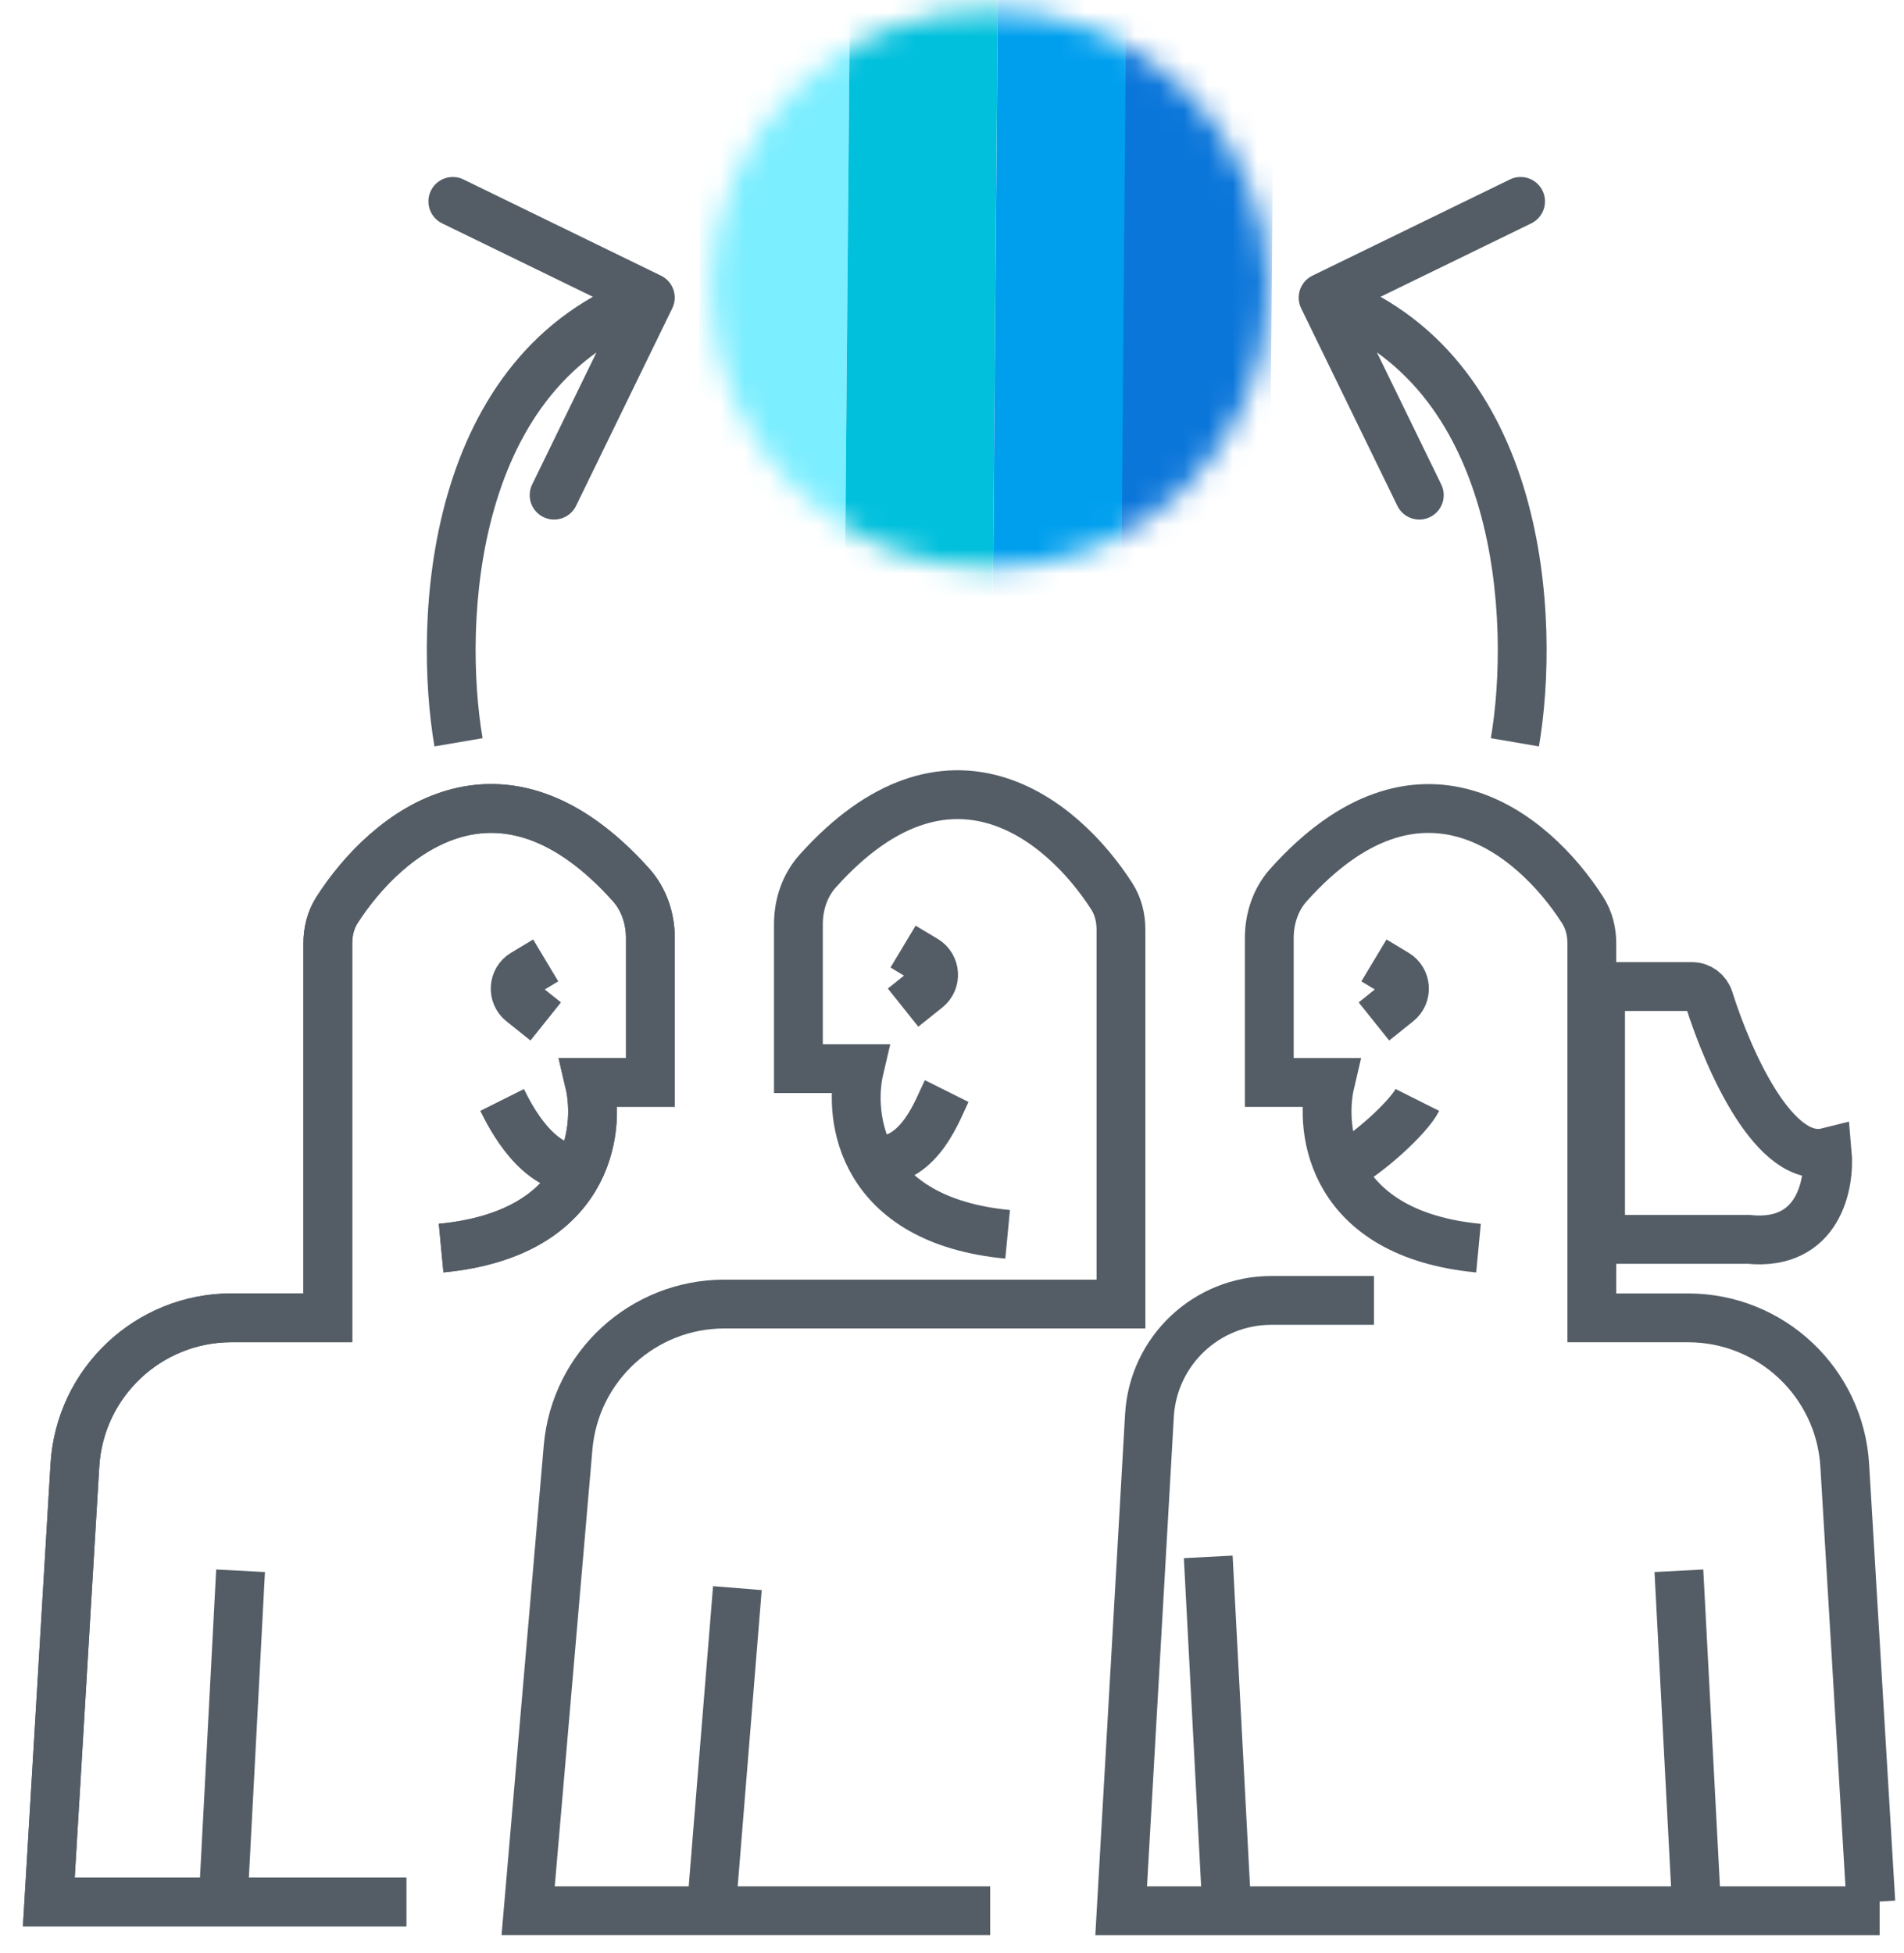 <?xml version="1.0" encoding="UTF-8"?>
<svg xmlns="http://www.w3.org/2000/svg" width="78" height="80" viewBox="0 0 78 80" fill="none">
  <mask id="mask0_0_8896" style="mask-type:alpha" maskUnits="userSpaceOnUse" x="29" y="0" width="23" height="24">
    <circle cx="40.561" cy="11.835" r="11.429" fill="#D9D9D9"></circle>
  </mask>
  <g mask="url(#mask0_0_8896)">
    <path d="M28.344 48.406L28.888 -15.828L34.948 -15.777L34.404 48.458L28.344 48.406Z" fill="#7BEEFF"></path>
    <path d="M34.406 48.457L34.95 -15.783L41.01 -15.732L40.466 48.508L34.406 48.457Z" fill="#00C0DC"></path>
    <path d="M40.469 48.508L41.013 -15.732L47.073 -15.681L46.529 48.559L40.469 48.508Z" fill="#009FEE"></path>
    <path d="M45.727 48.406L46.271 -15.834L52.331 -15.783L51.787 48.458L45.727 48.406Z" fill="#0B76DA"></path>
  </g>
  <path d="M27.54 12.629C27.782 12.133 27.576 11.534 27.079 11.292L18.988 7.351C18.492 7.109 17.893 7.315 17.651 7.812C17.41 8.308 17.616 8.907 18.112 9.149L25.304 12.652L21.801 19.844C21.559 20.341 21.765 20.939 22.262 21.181C22.758 21.423 23.357 21.217 23.599 20.72L27.54 12.629ZM19.77 30.237C19.372 27.908 19.272 24.226 20.254 20.816C21.23 17.426 23.232 14.425 26.967 13.137L26.315 11.246C21.765 12.815 19.421 16.481 18.332 20.263C17.248 24.026 17.363 28.023 17.798 30.574L19.77 30.237Z" fill="#545D66"></path>
  <path d="M53.303 12.629C53.062 12.133 53.268 11.534 53.764 11.292L61.855 7.351C62.352 7.109 62.95 7.315 63.192 7.812C63.434 8.308 63.228 8.907 62.731 9.149L55.539 12.652L59.043 19.844C59.285 20.341 59.079 20.939 58.582 21.181C58.086 21.423 57.487 21.217 57.245 20.72L53.303 12.629ZM61.074 30.237C61.472 27.908 61.571 24.226 60.59 20.816C59.613 17.426 57.612 14.425 53.876 13.137L54.528 11.246C59.079 12.815 61.422 16.481 62.512 20.263C63.595 24.026 63.481 28.023 63.045 30.574L61.074 30.237Z" fill="#545D66"></path>
  <path d="M16.643 77.906H2L3.068 60.023C3.27 56.627 6.083 53.977 9.485 53.977H13.429V38.642C13.429 38.159 13.544 37.681 13.805 37.275C15.868 34.063 20.536 30.308 25.854 36.245C26.384 36.837 26.643 37.623 26.643 38.417V44.335H24.143C24.619 46.359 24.071 50.55 18.071 51.121" stroke="#545D66" stroke-width="2"></path>
  <path d="M22.356 39.34L21.451 39.883C21.024 40.139 20.984 40.742 21.372 41.053L22.356 41.84" stroke="#545D66" stroke-width="2"></path>
  <path d="M16.643 77.91H2L3.068 60.027C3.27 56.631 6.083 53.981 9.485 53.981H13.429V38.646C13.429 38.163 13.544 37.685 13.805 37.278C15.868 34.066 20.536 30.312 25.854 36.249C26.384 36.84 26.643 37.627 26.643 38.421V44.339H24.143C24.619 46.363 24.071 50.554 18.071 51.125" stroke="#545D66" stroke-width="2"></path>
  <path d="M9.855 64.34L9.141 77.912M20.569 45.055C20.926 45.769 21.998 47.912 23.784 47.912" stroke="#545D66" stroke-width="2"></path>
  <path d="M36.995 38.773L37.9 39.316C38.327 39.572 38.368 40.176 37.979 40.487L36.995 41.273" stroke="#545D66" stroke-width="2"></path>
  <path d="M41.279 50.559C35.279 49.987 34.731 45.797 35.208 43.773H32.708V37.854C32.708 37.06 32.966 36.274 33.496 35.682C38.815 29.745 43.482 33.5 45.545 36.712C45.806 37.118 45.922 37.596 45.922 38.079V53.415H29.677C26.341 53.415 23.559 55.967 23.272 59.291L21.636 78.265H29.136M40.565 78.265H29.136M30.208 65.051L29.136 78.265" stroke="#545D66" stroke-width="2"></path>
  <path d="M49.497 63.771L50.211 77.342M38.782 44.691C38.425 45.406 37.711 47.548 35.925 47.548" stroke="#545D66" stroke-width="2"></path>
  <path d="M56.285 39.34L57.189 39.883C57.616 40.139 57.657 40.742 57.268 41.053L56.285 41.84" stroke="#545D66" stroke-width="2"></path>
  <path d="M68.778 64.34L69.492 77.912M58.064 45.055C57.706 45.769 55.992 47.34 54.849 47.912" stroke="#545D66" stroke-width="2"></path>
  <path d="M76.641 77.91L75.573 60.027C75.37 56.631 72.557 53.981 69.156 53.981H65.212V38.646C65.212 38.163 65.096 37.685 64.835 37.278C62.773 34.066 58.105 30.312 52.786 36.249C52.256 36.84 51.998 37.627 51.998 38.421V44.339H54.498C54.022 46.363 54.569 50.554 60.569 51.125" stroke="#545D66" stroke-width="2"></path>
  <path d="M69.317 40.41H65.57V50.767H71.642C74.499 51.053 74.975 48.505 74.856 47.196C72.719 47.73 70.832 43.519 70.011 40.926C69.915 40.621 69.636 40.41 69.317 40.41Z" stroke="#545D66" stroke-width="2"></path>
  <path d="M56.287 53.266H52.081C49.43 53.266 47.24 55.334 47.089 57.98L45.93 78.266H77.001" stroke="#545D66" stroke-width="2"></path>
</svg>
